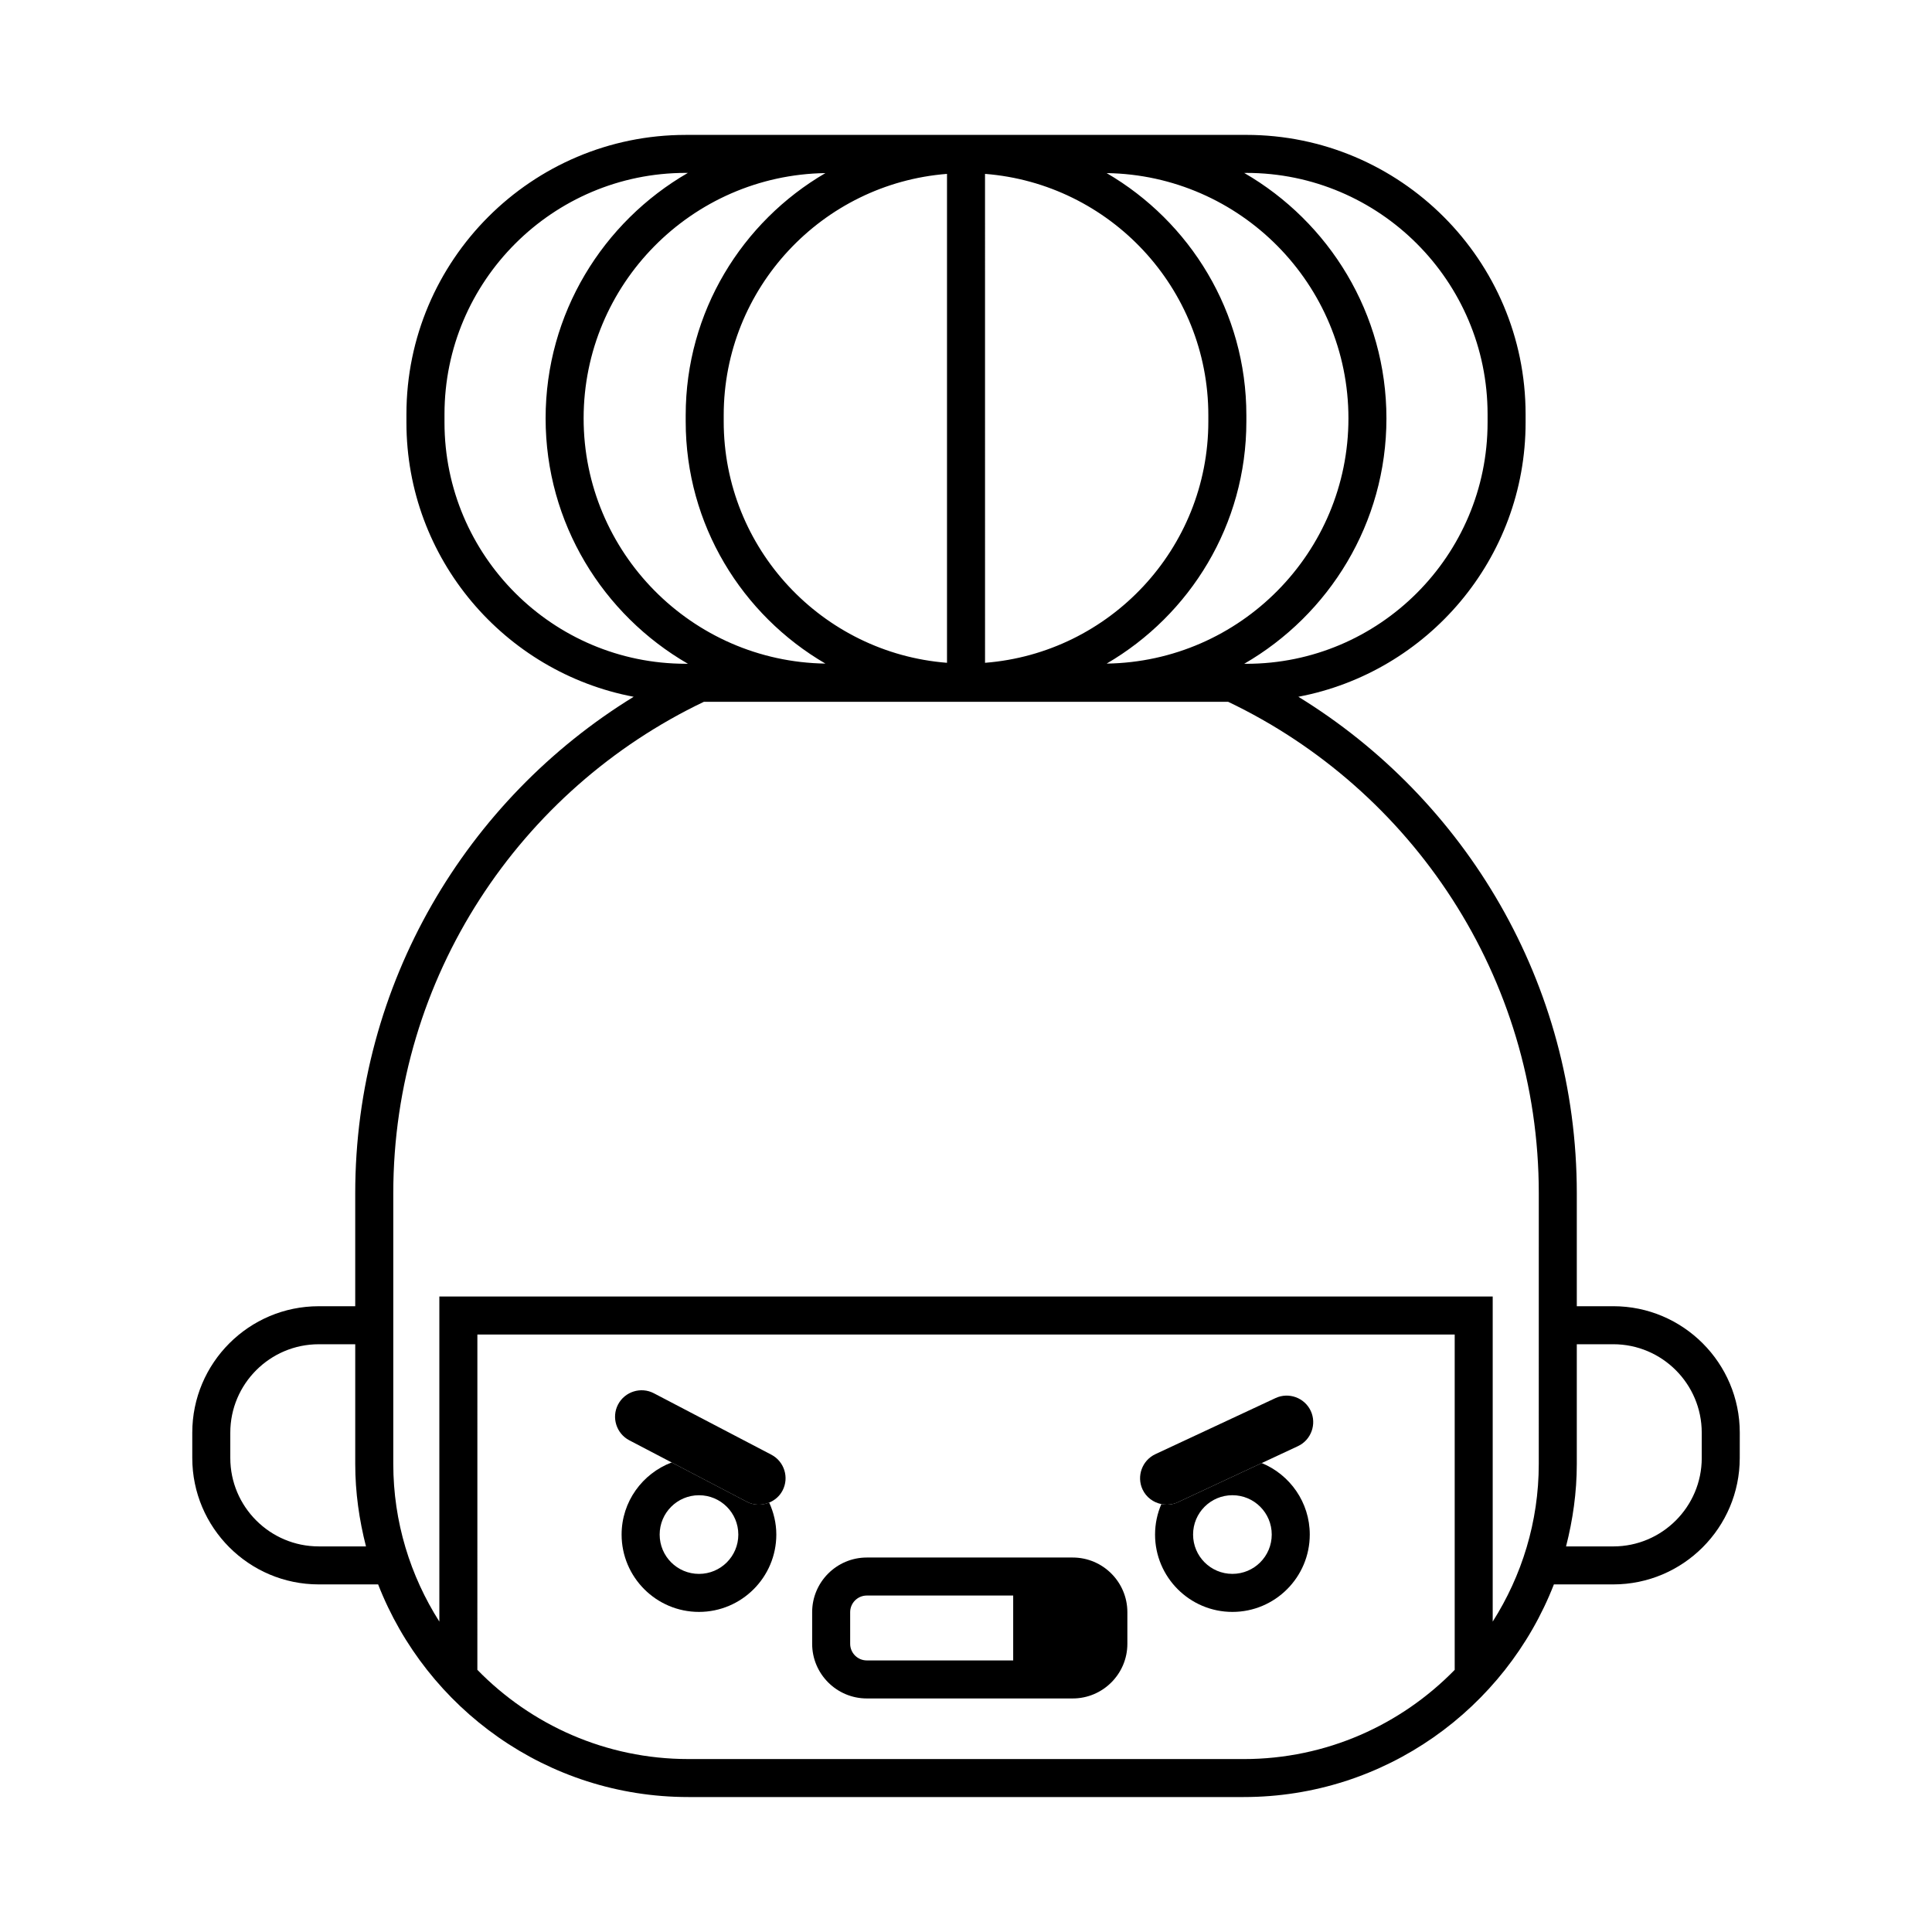 <?xml version="1.0" encoding="UTF-8"?>
<!-- Uploaded to: SVG Repo, www.svgrepo.com, Generator: SVG Repo Mixer Tools -->
<svg fill="#000000" width="800px" height="800px" version="1.1" viewBox="144 144 512 512" xmlns="http://www.w3.org/2000/svg">
 <g>
  <path d="m571.54 490.16h-9.672v-29.941c0-55.594-29.562-104.41-73.789-131.57 34.234-6.488 60.219-36.586 60.219-72.68v-2.203c0-40.812-33.207-74.02-74.02-74.02h-37.977l-36.297 0.004h-74.277c-40.812 0-74.02 33.207-74.02 74.02v2.203c0 36.094 25.988 66.191 60.219 72.68-44.223 27.164-73.789 75.973-73.789 131.57v29.941h-9.672c-18.48 0-33.512 15.035-33.512 33.512v6.695c0 18.48 15.035 33.512 33.512 33.512h15.742c12.832 32.926 44.797 56.352 82.207 56.352h147.17c37.406 0 69.379-23.426 82.211-56.352h15.742c18.48 0 33.512-15.035 33.512-33.512l0.008-6.691c0-18.48-15.035-33.52-33.516-33.52zm-343.07 63.652c-12.922 0-23.438-10.516-23.438-23.438v-6.695c0-12.922 10.516-23.438 23.438-23.438h9.672v31.727c0 7.551 1.059 14.848 2.848 21.852l-12.52-0.004zm245.81-363.99c35.262 0 63.945 28.684 63.945 63.945v2.203c0 35.262-28.684 63.945-63.945 63.945h-0.559c22.496-12.992 37.699-37.25 37.699-65.043 0-27.789-15.211-52.047-37.699-65.043h0.559zm27.07 65.047c0 35.539-28.656 64.469-64.074 64.992 22.102-12.887 37.023-36.789 37.023-64.164v-1.66c0-27.379-14.922-51.277-37.023-64.164 35.414 0.523 64.074 29.457 64.074 64.996zm-37.129-0.832v1.656c0 33.703-26.121 61.375-59.176 63.957l-0.004-129.57c33.059 2.586 59.18 30.254 59.18 63.957zm-128.43 1.66v-1.66c0-33.703 26.121-61.375 59.176-63.957v129.57c-33.051-2.582-59.176-30.254-59.176-63.957zm-10.074-1.66v1.656c0 27.379 14.922 51.277 37.023 64.164-35.414-0.523-64.074-29.457-64.074-64.992s28.66-64.469 64.074-64.992c-22.102 12.887-37.023 36.789-37.023 64.164zm-63.922 1.93v-2.203c0-35.262 28.684-63.945 63.945-63.945h0.559c-22.496 12.992-37.707 37.25-37.707 65.043 0 27.789 15.211 52.047 37.707 65.043h-0.559c-35.266 0.008-63.945-28.68-63.945-63.938zm64.625 354.2c-21.906 0-41.707-9.078-55.914-23.641l0.004-88.859h259v88.863c-14.211 14.559-34.012 23.641-55.918 23.641zm225.37-78.203c0 15.371-4.519 29.676-12.207 41.777v-86.152h-279.15v86.152c-7.688-12.102-12.207-26.41-12.207-41.777v-71.742c0-57.375 33.68-107.02 82.301-130.23h138.96c48.621 23.211 82.309 72.859 82.309 130.23l-0.004 71.742zm43.191-1.586c0 12.922-10.516 23.438-23.438 23.438h-12.523c1.793-7.004 2.848-14.297 2.848-21.852v-31.727h9.672c12.922 0 23.438 10.516 23.438 23.438v6.703z"/>
  <path d="m451.77 542.6c-1.066 2.481-1.668 5.211-1.668 8.074 0 11.305 9.195 20.5 20.5 20.5 11.305 0 20.5-9.195 20.5-20.5 0-8.555-5.273-15.879-12.73-18.949l-22.242 10.383c-1.414 0.66-2.934 0.785-4.359 0.492zm18.832-2.352c5.758 0 10.422 4.664 10.422 10.422s-4.664 10.422-10.422 10.422c-5.758 0-10.422-4.664-10.422-10.422-0.004-5.758 4.664-10.422 10.422-10.422z"/>
  <path d="m491.36 517.9c-1.637-3.5-5.84-5.027-9.34-3.394l-31.84 14.867c-3.5 1.637-5.027 5.84-3.394 9.34 0.977 2.09 2.871 3.457 4.984 3.883 1.426 0.293 2.949 0.168 4.363-0.488l22.242-10.383 9.598-4.484c3.492-1.629 5.019-5.832 3.387-9.34z"/>
  <path d="m341.9 541.97-19.906-10.41c-7.727 2.938-13.262 10.367-13.262 19.113 0 11.305 9.195 20.5 20.5 20.5s20.5-9.195 20.5-20.5c0-3.031-0.707-5.891-1.895-8.484-1.852 0.773-4.016 0.785-5.938-0.219zm-12.66 19.129c-5.758 0-10.422-4.664-10.422-10.422 0-5.758 4.664-10.422 10.422-10.422 5.758 0 10.422 4.664 10.422 10.422 0.004 5.758-4.66 10.422-10.422 10.422z"/>
  <path d="m348.42 529.51-31.141-16.281c-3.426-1.793-7.691-0.453-9.488 2.973-1.793 3.426-0.453 7.691 2.973 9.488l11.234 5.875 19.906 10.41c1.914 1.004 4.086 0.996 5.945 0.223 1.465-0.609 2.75-1.684 3.535-3.195 1.801-3.43 0.461-7.699-2.965-9.492z"/>
  <path d="m428.28 556.76h-54.566c-7.984 0-14.484 6.5-14.484 14.484v8.379c0 7.984 6.5 14.484 14.484 14.484h54.566c7.984 0 14.484-6.5 14.484-14.484v-8.379c0-7.984-6.5-14.484-14.484-14.484zm-58.977 22.863v-8.379c0-2.43 1.98-4.41 4.41-4.41h38.793v17.195h-38.793c-2.43 0.004-4.41-1.977-4.41-4.406z"/>
 </g>
</svg>